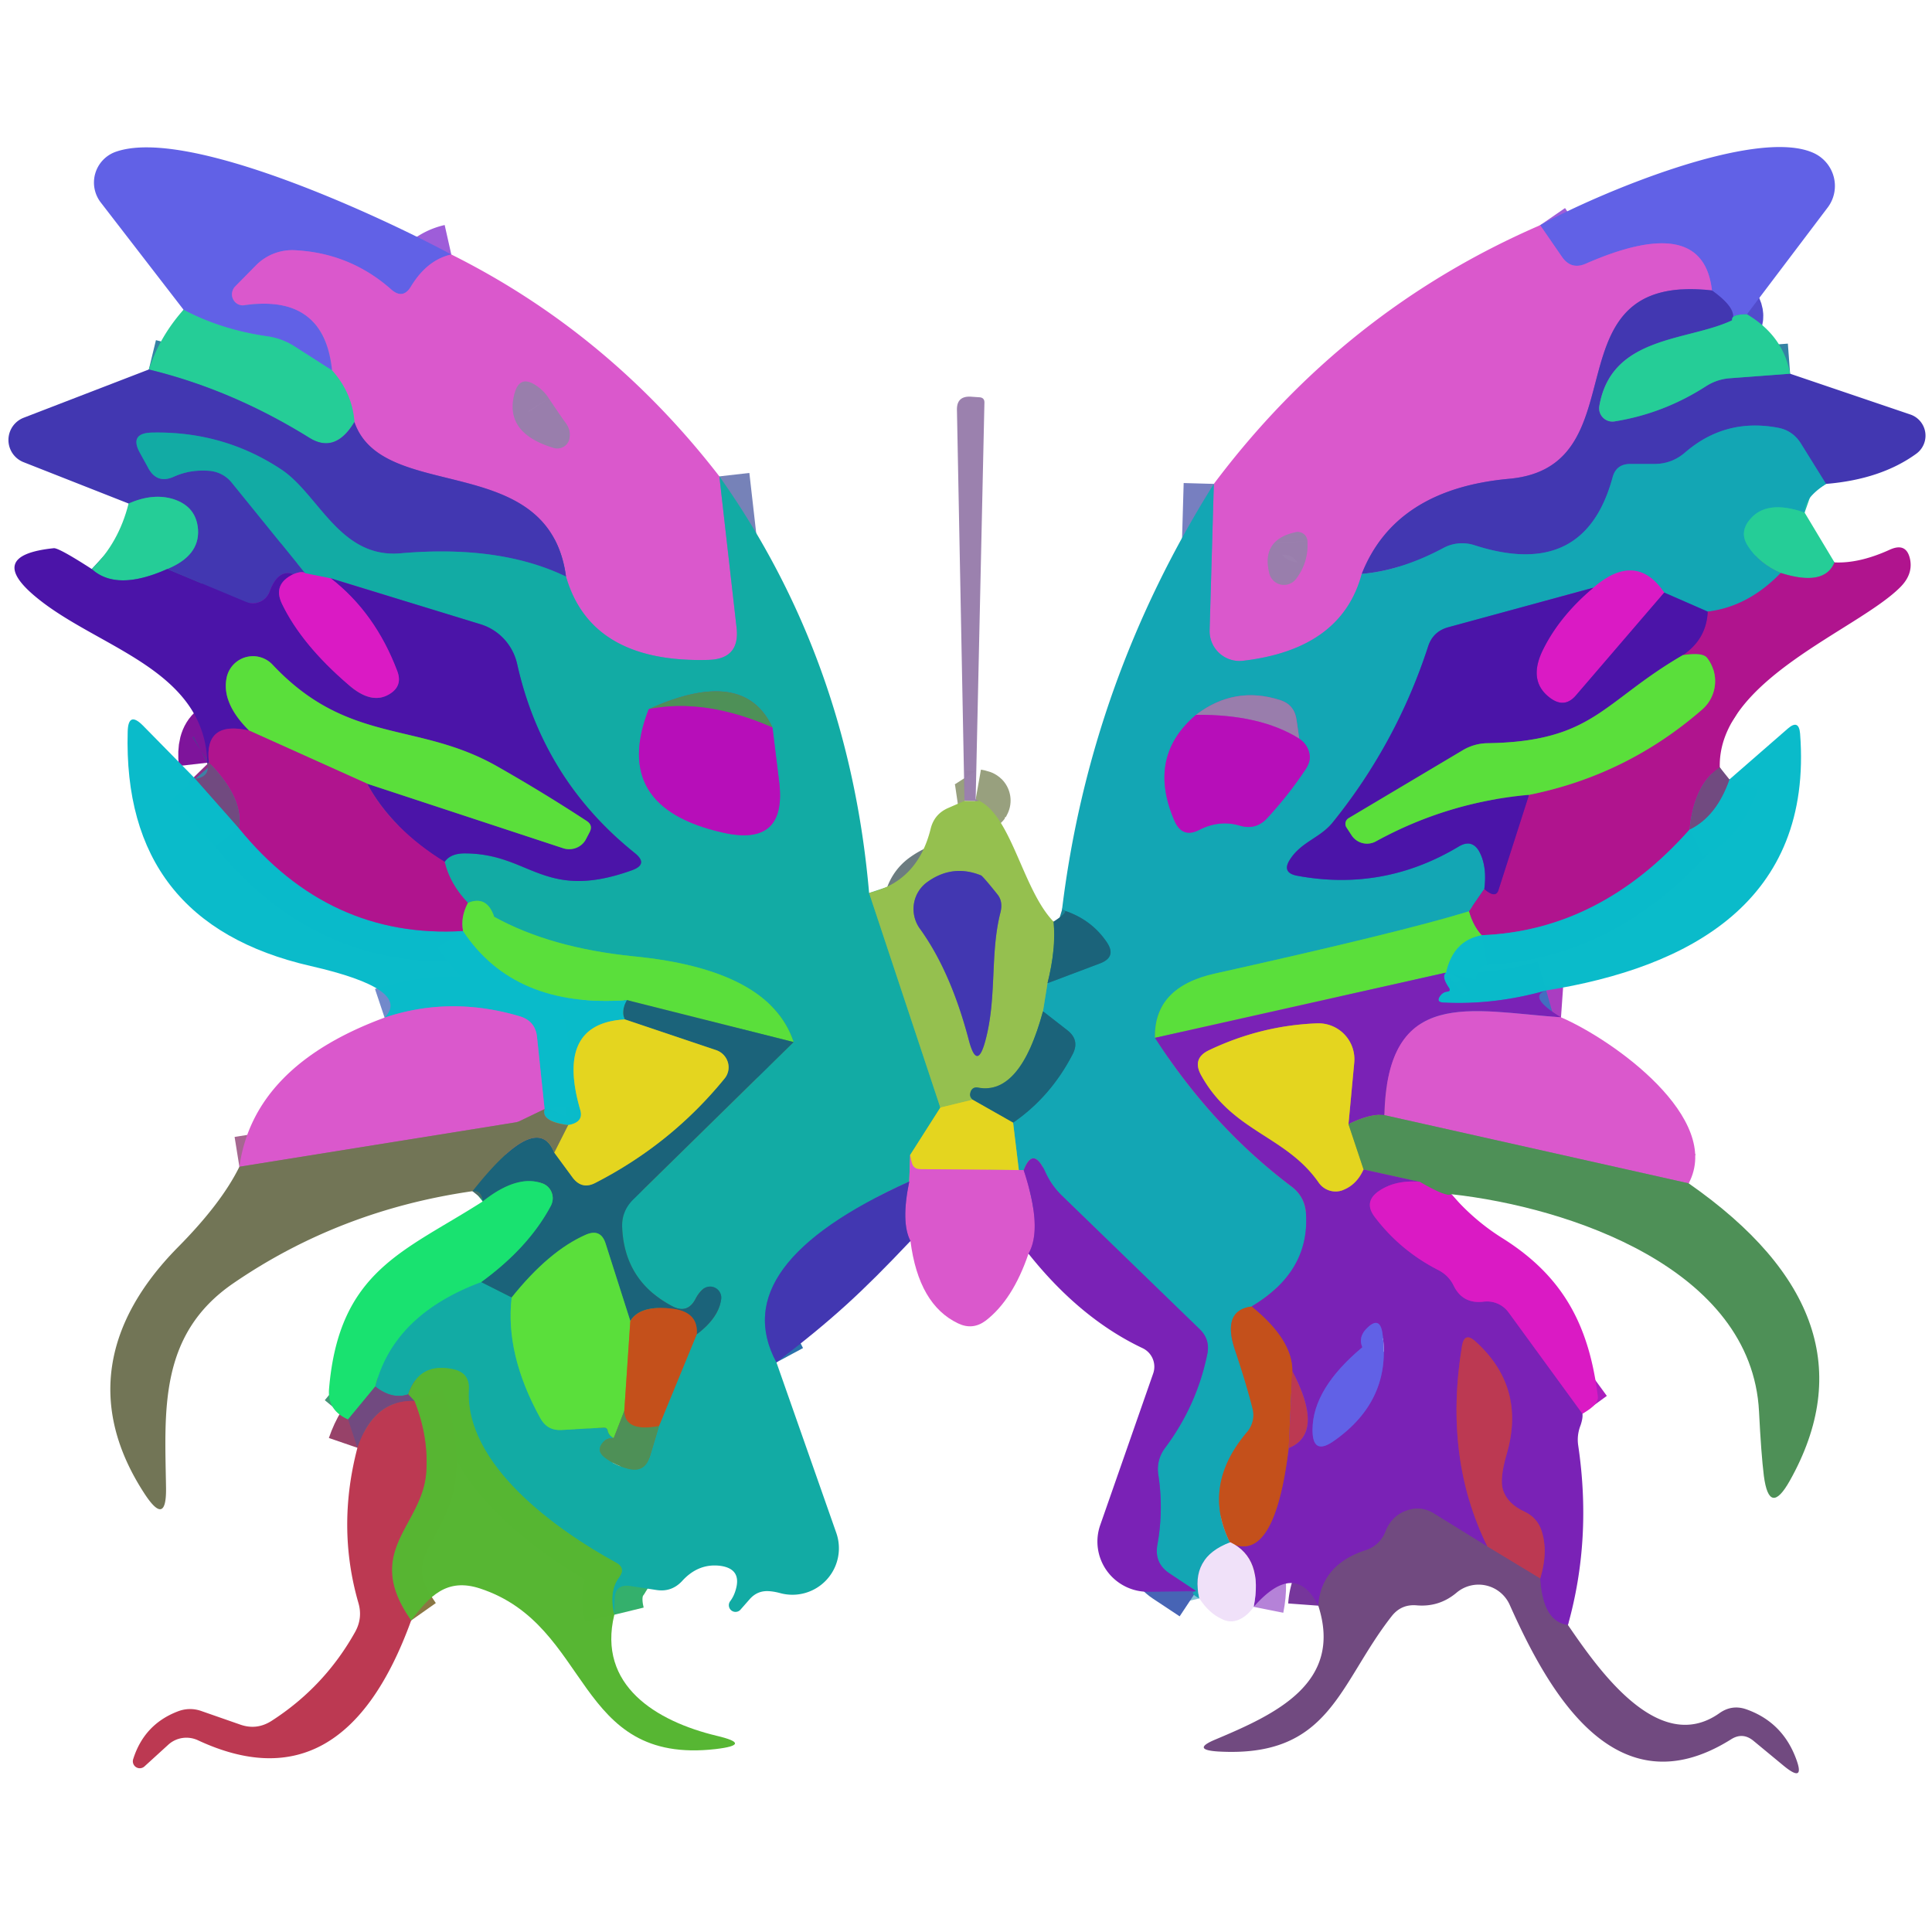 <svg xmlns="http://www.w3.org/2000/svg" viewBox="0 0 64 64"><g fill="none" stroke-width="2"><path stroke="#9e5dd9" d="M14.95 8.43q-.8.18-1.33 1.05-.27.46-.67.1-1.35-1.19-3.16-1.29a1.69 1.68 23.7 0 0-1.32.51l-.68.69a.37.36-71.9 0 0 .31.62q2.64-.38 2.9 2.16" vector-effect="non-scaling-stroke"/><path stroke="#4397bf" d="m11 12.27-1.25-.8q-.41-.26-.9-.33-1.53-.22-2.77-.88" vector-effect="non-scaling-stroke"/><path stroke="#3482a4" d="M11.74 13.98q-.63 1.05-1.48.53-2.57-1.6-5.33-2.27" vector-effect="non-scaling-stroke"/><path stroke="#7682b8" d="m23.83 15.78.57 5.01q.12 1.04-.93 1.07-3.89.11-4.72-2.76" vector-effect="non-scaling-stroke"/><path stroke="#8e48bf" d="M18.75 19.1c-.57-4.23-6.07-2.39-7.01-5.12" vector-effect="non-scaling-stroke"/><path stroke="#8093b2" d="M11.74 13.98q-.07-.96-.74-1.71" vector-effect="non-scaling-stroke"/><path stroke="#2a71ab" d="M18.75 19.1q-2.2-1.06-5.49-.77c-2.02.17-2.71-1.98-3.96-2.79q-1.91-1.26-4.27-1.21-.76.02-.39.68l.27.49q.29.54.85.29.55-.25 1.21-.19a1.07 1.05-15.9 0 1 .7.38l2.44 3.01" vector-effect="non-scaling-stroke"/><path stroke="#8e29bb" d="M10.11 18.99q-.09-.09-.39.03" vector-effect="non-scaling-stroke"/><path stroke="#4726ad" d="M9.72 19.02q-.51-.18-.79.58a.59.59 0 0 1-.78.34l-2.61-1.09" vector-effect="non-scaling-stroke"/><path stroke="#3482a4" d="M5.54 18.85q1.07-.44 1.02-1.3-.05-.76-.8-1.01-.68-.22-1.5.14" vector-effect="non-scaling-stroke"/><path stroke="#54b67a" d="m28.79 29.58 2.36 7.11" vector-effect="non-scaling-stroke"/><path stroke="#7bc062" d="m31.15 36.69-1 1.57" vector-effect="non-scaling-stroke"/><path stroke="#7682b8" d="m30.15 38.26-.03.88" vector-effect="non-scaling-stroke"/><path stroke="#2a71ab" d="M30.12 39.14q-6.13 2.77-4.4 5.99" vector-effect="non-scaling-stroke"/><path stroke="#34b06c" d="M20.35 53.49q-.19-.78.16-1.24.23-.31-.11-.49c-1.94-1.06-5.01-3.23-4.87-5.74q.03-.54-.51-.66-1.13-.25-1.5.83" vector-effect="non-scaling-stroke"/><path stroke="#427b92" d="M13.52 46.19q-.53.18-1.09-.26" vector-effect="non-scaling-stroke"/><path stroke="#16c78a" d="M12.43 45.93q.61-2.38 3.51-3.46" vector-effect="non-scaling-stroke"/><path stroke="#17878f" d="m15.94 42.47 1.01.51" vector-effect="non-scaling-stroke"/><path stroke="#36c570" d="M16.95 42.98q-.22 1.88.95 4 .23.42.71.39l1.4-.08q.1 0 .12.09.03.17.2.26" vector-effect="non-scaling-stroke"/><path stroke="#309e7e" d="M20.33 47.64q-.22-.01-.35.13-.25.28.05.51.34.26.76.37.57.16.74-.41l.3-1" vector-effect="non-scaling-stroke"/><path stroke="#6b7e60" d="m21.83 47.24 1.25-3.04" vector-effect="non-scaling-stroke"/><path stroke="#17878f" d="M23.08 44.2q.72-.54.81-1.16a.37.37 0 0 0-.62-.32q-.13.12-.22.29-.27.54-.8.25-1.57-.84-1.64-2.61-.02-.53.36-.91l5.32-5.22" vector-effect="non-scaling-stroke"/><path stroke="#36c570" d="M26.29 34.52q-.79-2.4-5.3-2.84-2.76-.28-4.62-1.31-.24-.72-.87-.46" vector-effect="non-scaling-stroke"/><path stroke="#616099" d="M15.5 29.91q-.6-.63-.77-1.36" vector-effect="non-scaling-stroke"/><path stroke="#2f60a6" d="M14.73 28.55q.2-.29.7-.28c2.15.02 2.6 1.6 5.5.56q.56-.2.1-.57-3.05-2.45-3.9-6.27a1.79 1.77-88.1 0 0-1.21-1.31l-4.96-1.52" vector-effect="non-scaling-stroke"/><path stroke="#7663b4" d="m10.96 19.16-.85-.17" vector-effect="non-scaling-stroke"/><path stroke="#3871a0" d="M5.54 18.85q-1.68.75-2.5 0" vector-effect="non-scaling-stroke"/><path stroke="#9317b6" d="M9.72 19.02q-.69.33-.38.98.65 1.35 2.2 2.68.76.67 1.35.32.46-.27.27-.77-.73-1.93-2.2-3.07" vector-effect="non-scaling-stroke"/><path stroke="#7e149b" d="M14.73 28.55q-1.74-1.07-2.57-2.59" vector-effect="non-scaling-stroke"/><path stroke="#537a72" d="m12.16 25.96 6.5 2.14a.64.62 22.3 0 0 .75-.3l.12-.23q.12-.23-.09-.37-1.42-.93-2.93-1.79c-2.67-1.54-4.96-.71-7.48-3.39a.89.89 0 0 0-1.52.42q-.18.85.74 1.76" vector-effect="non-scaling-stroke"/><path stroke="#7e149b" d="M8.25 24.2q-1.49-.34-1.33 1.06" vector-effect="non-scaling-stroke"/><path stroke="#5e2f94" d="M6.92 25.26q-.03.02-.05.03" vector-effect="non-scaling-stroke"/><path stroke="#8a7743" d="M13.62 53.68c-1.63-2.31.38-3.12.5-4.92q.08-1.16-.39-2.35" vector-effect="non-scaling-stroke"/><path stroke="#64805a" d="m13.73 46.41-.21-.22" vector-effect="non-scaling-stroke"/><path stroke="#3ba15b" d="m26.29 34.52-5.52-1.39" vector-effect="non-scaling-stroke"/><path stroke="#857a65" d="M15.5 29.91q-.25.48-.16.93" vector-effect="non-scaling-stroke"/><path stroke="#912f87" d="M7.91 27.43q.18-.97-.99-2.17" vector-effect="non-scaling-stroke"/><path stroke="#589265" d="M34.9 30.53q.09.89-.2 2.04m-.15.93q-.75 2.78-2.14 2.53-.19-.04-.26.14-.06.15.07.26" vector-effect="non-scaling-stroke"/><path stroke="#bdcb37" d="m32.22 36.43-1.07.26" vector-effect="non-scaling-stroke"/><path stroke="#8f982b" d="m20.88 43.76-.2 2.98" vector-effect="non-scaling-stroke"/><path stroke="#54b849" d="m20.68 46.74-.35.9" vector-effect="non-scaling-stroke"/><path stroke="#897039" d="M21.83 47.24q-1.13.21-1.15-.5" vector-effect="non-scaling-stroke"/><path stroke="#974269" d="M13.73 46.41q-1.34-.05-1.89 1.55" vector-effect="non-scaling-stroke"/><path stroke="#df9776" d="m33.75 38.76-3.27-.03q-.21 0-.27-.19-.04-.12-.06-.28" vector-effect="non-scaling-stroke"/><path stroke="#aa3dc1" d="M33.91 38.76q.64 1.94.16 2.77" vector-effect="non-scaling-stroke"/><path stroke="#8e48bf" d="M30.16 41.11q-.32-.61-.04-1.97" vector-effect="non-scaling-stroke"/><path stroke="#705a4b" d="M23.08 44.2q.06-.75-.83-.85-1.05-.12-1.37.41" vector-effect="non-scaling-stroke"/><path stroke="#3ba15b" d="m20.88 43.76-.82-2.57q-.16-.5-.65-.29-1.23.54-2.46 2.08" vector-effect="non-scaling-stroke"/><path stroke="#1aa375" d="M15.94 42.47q1.57-1.14 2.31-2.53a.53.52-66.6 0 0-.29-.74q-.84-.3-1.97.6" vector-effect="non-scaling-stroke"/><path stroke="#476c68" d="M15.65 39.46q2.14-2.71 2.71-1.28" vector-effect="non-scaling-stroke"/><path stroke="#809c4d" d="m18.36 38.18.61.83q.31.41.76.17 2.51-1.29 4.27-3.45a.6.59 29.1 0 0-.27-.94l-3.03-1.02" vector-effect="non-scaling-stroke"/><path stroke="#459678" d="m12.43 45.93-.9 1.09" vector-effect="non-scaling-stroke"/><path stroke="#857a65" d="M12.16 25.96 8.25 24.2" vector-effect="non-scaling-stroke"/><path stroke="#3d82a5" d="m6.47 25.8 1.44 1.63" vector-effect="non-scaling-stroke"/><path stroke="#5d67ac" d="M7.91 27.43q2.99 3.68 7.43 3.41" vector-effect="non-scaling-stroke"/><path stroke="#32cd82" d="M15.34 30.84q1.69 2.56 5.43 2.29" vector-effect="non-scaling-stroke"/><path stroke="#128fa2" d="M20.77 33.13q-.21.37-.07.64" vector-effect="non-scaling-stroke"/><path stroke="#77c874" d="M20.7 33.77q-2.31.13-1.48 2.99.13.42-.4.51" vector-effect="non-scaling-stroke"/><path stroke="#3e9890" d="M18.82 37.27q-.91-.12-.78-.53" vector-effect="non-scaling-stroke"/><path stroke="#7289cb" d="m18.04 36.74-.25-2.38q-.05-.53-.56-.69-2.31-.69-4.49.04" vector-effect="non-scaling-stroke"/><path stroke="#1cbaa6" d="M59.78 16.98q-1.28-.45-1.83.25-.34.42-.04.87.37.57 1.08.88" vector-effect="non-scaling-stroke"/><path stroke="#625da1" d="M58.99 18.98q-1.08 1.12-2.42 1.28" vector-effect="non-scaling-stroke"/><path stroke="#2f5dae" d="m56.57 20.26-1.44-.63" vector-effect="non-scaling-stroke"/><path stroke="#7760bc" d="M55.13 19.63q-.94-1.38-2.35-.16" vector-effect="non-scaling-stroke"/><path stroke="#2f5dae" d="m52.78 19.47-4.81 1.31q-.5.14-.66.63-1.04 3.2-3.16 5.83c-.42.52-1.03.64-1.41 1.22q-.3.45.23.55 2.85.53 5.34-.96.47-.29.72.21.23.47.14 1.19" vector-effect="non-scaling-stroke"/><path stroke="#625da1" d="m49.17 29.45-.51.74" vector-effect="non-scaling-stroke"/><path stroke="#37c378" d="M48.66 30.19q-2.25.69-8.41 2.06-2.03.45-1.99 2.13" vector-effect="non-scaling-stroke"/><path stroke="#4764b5" d="M38.26 34.38q1.9 2.95 4.53 4.93.42.32.47.85.15 1.96-1.8 3.12" vector-effect="non-scaling-stroke"/><path stroke="#6c7b68" d="M41.46 43.28q-1 .13-.54 1.47.36 1.07.57 1.9a.87.86-32.5 0 1-.18.79q-1.51 1.78-.56 3.67" vector-effect="non-scaling-stroke"/><path stroke="#4764b5" d="M40.75 51.11q0-.01.01-.02" vector-effect="non-scaling-stroke"/><path stroke="#82c4d7" d="M40.76 51.09q-1.35.5-1.03 1.86" vector-effect="non-scaling-stroke"/><path stroke="#4764b5" d="m39.63 52.71-.89-.59q-.51-.34-.4-.95.21-1.16.03-2.32-.07-.48.22-.88 1.05-1.4 1.4-3.1.11-.5-.26-.85l-4.55-4.41q-.34-.33-.54-.76-.41-.91-.73-.09" vector-effect="non-scaling-stroke"/><path stroke="#777fc0" d="M33.91 38.76h-.16" vector-effect="non-scaling-stroke"/><path stroke="#7cbe6a" d="m33.75 38.76-.19-1.57" vector-effect="non-scaling-stroke"/><path stroke="#178597" d="M33.56 37.19q1.25-.86 1.98-2.28.23-.46-.18-.78l-.81-.63" vector-effect="non-scaling-stroke"/><path stroke="#54b382" d="m34.55 33.5.15-.93" vector-effect="non-scaling-stroke"/><path stroke="#178597" d="m34.7 32.57 1.75-.66q.54-.21.22-.69-.53-.79-1.49-1.08" vector-effect="non-scaling-stroke"/><path stroke="#809c4d" d="m33.56 37.19-1.34-.76" vector-effect="non-scaling-stroke"/><path stroke="#979f7d" stroke-opacity=".988" d="M32.32 26.48q.45.08-.37.05" vector-effect="non-scaling-stroke"/><path stroke="#aba53b" d="m18.36 38.18.46-.91" vector-effect="non-scaling-stroke"/><path stroke="#a66791" d="m18.04 36.74-.83.4a.55.23-40.3 0 1-.13.04l-9.15 1.47" vector-effect="non-scaling-stroke"/><path stroke="#3482a4" d="M57.38 10.61c-1.47.7-4 .5-4.4 2.84a.44.44 0 0 0 .5.51q1.63-.26 3.04-1.17a1.7 1.64-62.6 0 1 .78-.26l2-.15" vector-effect="non-scaling-stroke"/><path stroke="#2b6fb3" d="m60.49 16.03-.84-1.35q-.27-.42-.75-.51-1.75-.33-3.08.82-.44.38-1.02.38H54q-.46 0-.58.44-.93 3.43-4.58 2.25a1.32 1.31 39.8 0 0-1.02.09q-1.4.75-2.71.86" vector-effect="non-scaling-stroke"/><path stroke="#c04537" d="m42.81 45.42-.12 2.55" vector-effect="non-scaling-stroke"/><path stroke="#6a8179" d="m47.9 32.22-9.64 2.16" vector-effect="non-scaling-stroke"/><path stroke="#537a72" d="M55.75 21.7c-2.67 1.55-2.96 2.87-6.49 2.92a1.64 1.64 0 0 0-.8.23l-3.78 2.25a.22.22 0 0 0-.07.32l.17.26a.61.61 0 0 0 .8.19q2.37-1.3 5.07-1.54" vector-effect="non-scaling-stroke"/><path stroke="#8e48bf" d="M56.71 9.62C51.15 9 54.44 15.45 50 15.86q-3.78.34-4.89 3.15" vector-effect="non-scaling-stroke"/><path stroke="#777fc0" d="M45.11 19.01q-.67 2.5-3.94 2.88a.99.99 0 0 1-1.1-1.01l.14-4.85" vector-effect="non-scaling-stroke"/><path stroke="#9317b6" d="m55.13 19.63-2.92 3.4q-.38.45-.86.09-.74-.55-.25-1.57.55-1.13 1.68-2.08" vector-effect="non-scaling-stroke"/><path stroke="#912f87" d="M56.97 25.42q-.85.56-1 2.06" vector-effect="non-scaling-stroke"/><path stroke="#5d67ac" d="M55.97 27.48q-2.97 3.35-6.89 3.5" vector-effect="non-scaling-stroke"/><path stroke="#857a65" d="M49.08 30.98q-.28-.3-.42-.79" vector-effect="non-scaling-stroke"/><path stroke="#7e149b" d="M49.17 29.45q.11.1.22.15.19.08.25-.12l1.01-3.15" vector-effect="non-scaling-stroke"/><path stroke="#857a65" d="M50.65 26.33q3.24-.65 5.74-2.83a1.25 1.25 0 0 0 .16-1.71q-.15-.19-.8-.09" vector-effect="non-scaling-stroke"/><path stroke="#7e149b" d="M55.75 21.7q.78-.53.82-1.44" vector-effect="non-scaling-stroke"/><path stroke="#aa3dc1" d="M51.71 33.7c-2.99-.21-5.75-1.04-5.85 3.24" vector-effect="non-scaling-stroke"/><path stroke="#645987" d="M45.86 36.94q-.46-.06-1.19.3" vector-effect="non-scaling-stroke"/><path stroke="#af7c6b" d="m44.67 37.24.19-2.03a1.19 1.19 0 0 0-1.23-1.31q-1.86.07-3.58.89-.57.27-.26.83c1.05 1.89 2.8 1.99 3.89 3.55a.68.68 0 0 0 .84.24q.43-.18.65-.67" vector-effect="non-scaling-stroke"/><path stroke="#645987" d="m45.17 38.74 1.86.41" vector-effect="non-scaling-stroke"/><path stroke="#aa1ebd" d="M47.03 39.15q-.81-.07-1.36.31-.5.35-.14.84.85 1.13 2.13 1.78.34.18.5.52.3.6.98.52a.89.88-22 0 1 .83.35l2.45 3.36" vector-effect="non-scaling-stroke"/><path stroke="#76369b" d="M51.94 53.83q-.83-.1-.92-1.54" vector-effect="non-scaling-stroke"/><path stroke="#9b2e84" d="M51.02 52.29q.27-.88.05-1.57-.14-.44-.56-.64-.57-.26-.72-.72-.12-.36.12-1.19.65-2.22-1.04-3.74-.36-.32-.44.16-.61 3.7.84 6.64" vector-effect="non-scaling-stroke"/><path stroke="#76369b" d="m49.27 51.23-1.78-1.1q-.38-.23-.8-.12-.58.16-.8.74a1.04 1.03-88.1 0 1-.64.6q-1.48.48-1.58 1.84" vector-effect="non-scaling-stroke"/><path stroke="#b582d8" d="M41.53 53.23q.32-1.61-.77-2.14" vector-effect="non-scaling-stroke"/><path stroke="#9f3969" d="M40.75 51.11q1.47.73 1.94-3.14" vector-effect="non-scaling-stroke"/><path stroke="#9b2e84" d="M42.69 47.97q1.2-.49.12-2.55" vector-effect="non-scaling-stroke"/><path stroke="#9f3969" d="M42.81 45.42q.01-1.04-1.35-2.14" vector-effect="non-scaling-stroke"/><path stroke="#6b7193" d="M60.77 18.63q-.33.81-1.78.35" vector-effect="non-scaling-stroke"/><path stroke="#4397bf" d="M57.87 10.41q-.54 0-.49.2" vector-effect="non-scaling-stroke"/><path stroke="#524ccc" d="M57.38 10.61q.18-.38-.67-.99" vector-effect="non-scaling-stroke"/><path stroke="#9e5dd9" d="M56.71 9.62q-.29-2.59-4.19-.88-.47.2-.77-.22l-.73-1.06" vector-effect="non-scaling-stroke"/><path stroke="#426ec0" d="M51.22 32.81q-1.73.49-3.42.4-.23-.02-.1-.21.09-.13.23-.15.15-.01.06-.14-.25-.37-.09-.49" vector-effect="non-scaling-stroke"/><path stroke="#32cd82" d="M47.9 32.22q.24-1.07 1.18-1.24" vector-effect="non-scaling-stroke"/><path stroke="#3d82a5" d="M55.97 27.48q.89-.43 1.32-1.66" vector-effect="non-scaling-stroke"/><path stroke="#99b33b" d="m44.67 37.24.5 1.5" vector-effect="non-scaling-stroke"/><path stroke="#94558e" d="M48.08 39.56q-.14.12-1.05-.41" vector-effect="non-scaling-stroke"/><path stroke="#974269" d="m51.02 52.29-1.75-1.06" vector-effect="non-scaling-stroke"/><path stroke="#947492" d="m55.94 39.2-10.08-2.26" vector-effect="non-scaling-stroke"/><path stroke="#ba6bbc" stroke-opacity=".988" d="M43.31 17.93a.32.32 0 0 0-.39-.3q-1.15.25-.87 1.37a.5.5 0 0 0 .88.18q.42-.55.38-1.25M18.18 13.2q-.16-.26-.44-.44-.52-.34-.69.26-.37 1.32 1.3 1.82a.41.41 0 0 0 .52-.36q.03-.26-.14-.48a1.5.02 56.4 0 1-.55-.8" vector-effect="non-scaling-stroke"/><path stroke="#655ab7" d="M39.62 23.68q-1.64 1.39-.71 3.52.26.58.82.29.67-.34 1.34-.14.53.16.91-.25.7-.76 1.26-1.6.19-.28.14-.52-.06-.32-.34-.51" vector-effect="non-scaling-stroke"/><path stroke="#5592b0" stroke-opacity=".988" d="m43.04 24.47-.09-.62q-.07-.51-.55-.66-1.51-.48-2.78.49" vector-effect="non-scaling-stroke"/><path stroke="#a845b3" stroke-opacity=".988" d="M43.04 24.47q-1.29-.81-3.42-.79" vector-effect="non-scaling-stroke"/><path stroke="#655daf" d="M21.49 23.49q-1.27 3.25 2.45 4.09 2.14.49 1.87-1.69l-.22-1.79" vector-effect="non-scaling-stroke"/><path stroke="#309e7e" d="M25.59 24.1q-.94-2.04-4.1-.61" vector-effect="non-scaling-stroke"/><path stroke="#834f88" d="M25.59 24.1q-2.23-.98-4.1-.61" vector-effect="non-scaling-stroke"/><path stroke="#6c7c80" d="M32.5 29q-.94-.38-1.77.21a1.11 1.1 54.7 0 0-.26 1.55q1.03 1.42 1.63 3.72.27 1 .54 0c.39-1.44.15-2.88.5-4.25q.09-.36-.09-.59a.91.04 51.8 0 0-.55-.64" vector-effect="non-scaling-stroke"/><path stroke="#6e42ce" d="M45.13 44.63q-1.64 1.37-1.65 2.72-.01.89.71.38 1.94-1.36 1.6-3.59-.09-.54-.49-.16-.32.3-.17.65" vector-effect="non-scaling-stroke"/></g><path fill="#6161e6" d="M14.95 8.43q-.8.18-1.33 1.05-.27.46-.67.1-1.35-1.19-3.16-1.29a1.69 1.68 23.7 0 0-1.32.51l-.68.69a.37.36-71.9 0 0 .31.62q2.64-.38 2.9 2.16l-1.25-.8q-.41-.26-.9-.33-1.53-.22-2.77-.88L3.34 6.71a1.08 1.08 0 0 1 .49-1.68c2.39-.85 8.86 2.18 11.12 3.4m42.92 1.98q-.54 0-.49.2.18-.38-.67-.99-.29-2.59-4.19-.88-.47.2-.77-.22l-.73-1.06c1.85-1.02 7.11-3.25 9.04-2.4a1.2 1.19 30.4 0 1 .48 1.82z"/><path fill="#da58cc" d="m51.02 7.46.73 1.06q.3.42.77.22 3.9-1.71 4.19.88C51.15 9 54.44 15.45 50 15.86q-3.78.34-4.89 3.15-.67 2.5-3.94 2.88a.99.99 0 0 1-1.1-1.01l.14-4.85q4.32-5.76 10.81-8.57m-7.71 10.47a.32.32 0 0 0-.39-.3q-1.15.25-.87 1.37a.5.5 0 0 0 .88.18q.42-.55.38-1.25m-28.36-9.5q5.21 2.6 8.88 7.35l.57 5.01q.12 1.04-.93 1.07-3.89.11-4.72-2.76c-.57-4.23-6.07-2.39-7.01-5.12q-.07-.96-.74-1.71-.26-2.54-2.9-2.16a.37.36-71.9 0 1-.31-.62l.68-.69a1.69 1.68 23.7 0 1 1.32-.51q1.81.1 3.16 1.29.4.36.67-.1.53-.87 1.33-1.05m3.23 4.77q-.16-.26-.44-.44-.52-.34-.69.26-.37 1.32 1.3 1.82a.41.41 0 0 0 .52-.36q.03-.26-.14-.48a1.5.02 56.4 0 1-.55-.8"/><path fill="#4237b1" d="M56.71 9.62q.85.61.67.99c-1.47.7-4 .5-4.4 2.84a.44.44 0 0 0 .5.51q1.63-.26 3.04-1.17a1.7 1.64-62.6 0 1 .78-.26l2-.15 3.98 1.35a.74.74 0 0 1 .2 1.3q-1.17.85-2.99 1l-.84-1.35q-.27-.42-.75-.51-1.75-.33-3.08.82-.44.38-1.02.38H54q-.46 0-.58.44-.93 3.43-4.58 2.25a1.32 1.31 39.8 0 0-1.02.09q-1.4.75-2.71.86 1.11-2.81 4.89-3.15c4.44-.41 1.15-6.86 6.71-6.24"/><path fill="#25cd97" d="M6.08 10.26q1.24.66 2.77.88.49.07.9.33l1.25.8q.67.75.74 1.71-.63 1.05-1.48.53-2.57-1.6-5.33-2.27.36-1.09 1.15-1.98m51.3.35q-.05-.2.49-.2 1.2.71 1.43 1.97l-2 .15a1.7 1.64-62.6 0 0-.78.26q-1.41.91-3.04 1.17a.44.44 0 0 1-.5-.51c.4-2.34 2.93-2.14 4.4-2.84"/><path fill="#4237b1" d="M4.93 12.24q2.76.67 5.33 2.27.85.52 1.48-.53c.94 2.73 6.44.89 7.01 5.12q-2.2-1.06-5.49-.77c-2.02.17-2.71-1.98-3.96-2.79q-1.91-1.26-4.27-1.21-.76.02-.39.68l.27.49q.29.54.85.29.55-.25 1.21-.19a1.07 1.05-15.9 0 1 .7.38l2.44 3.01q-.09-.09-.39.03-.51-.18-.79.58a.59.59 0 0 1-.78.34l-2.61-1.09q1.07-.44 1.02-1.3-.05-.76-.8-1.01-.68-.22-1.5.14L.78 15.31a.79.79 0 0 1 0-1.47z"/><path fill="#997eac" fill-opacity=".973" d="M18.73 14q.17.22.14.48a.41.41 0 0 1-.52.36q-1.67-.5-1.3-1.82.17-.6.69-.26.28.18.44.44a1.5.02 56.4 0 0 .55.8m13.59 12.48q.45.08-.37.05l-.25-12.95q-.01-.46.45-.44l.29.02q.18.01.17.19z"/><path fill="#13a6b4" d="M60.49 16.03q-.75.49-.71.95-1.28-.45-1.83.25-.34.42-.04.87.37.57 1.08.88-1.08 1.12-2.42 1.28l-1.44-.63q-.94-1.38-2.35-.16l-4.81 1.31q-.5.14-.66.63-1.04 3.2-3.16 5.83c-.42.52-1.03.64-1.41 1.22q-.3.45.23.55 2.85.53 5.34-.96.47-.29.72.21.23.47.14 1.19l-.51.74q-2.25.69-8.41 2.06-2.03.45-1.99 2.13 1.9 2.95 4.53 4.93.42.32.47.85.15 1.96-1.8 3.12-1 .13-.54 1.47.36 1.07.57 1.9a.87.86-32.5 0 1-.18.79q-1.51 1.78-.56 3.67 0-.01.01-.02-1.35.5-1.03 1.86-.37-.2-.1-.24l-.89-.59q-.51-.34-.4-.95.21-1.16.03-2.32-.07-.48.22-.88 1.05-1.4 1.4-3.1.11-.5-.26-.85l-4.55-4.41q-.34-.33-.54-.76-.41-.91-.73-.09h-.16l-.19-1.57q1.25-.86 1.98-2.28.23-.46-.18-.78l-.81-.63.15-.93 1.75-.66q.54-.21.22-.69-.53-.79-1.49-1.08.92-7.56 5.03-14.11l-.14 4.85a.99.99 0 0 0 1.1 1.01q3.27-.38 3.94-2.88 1.31-.11 2.71-.86a1.32 1.31 39.8 0 1 1.02-.09q3.65 1.18 4.58-2.25.12-.44.58-.44h.8q.58 0 1.02-.38 1.33-1.15 3.08-.82.48.09.75.51zm-20.87 7.65q-1.64 1.39-.71 3.52.26.58.82.29.67-.34 1.34-.14.53.16.91-.25.7-.76 1.26-1.6.19-.28.14-.52-.06-.32-.34-.51l-.09-.62q-.07-.51-.55-.66-1.51-.48-2.78.49"/><path fill="#12aba4" d="M18.75 19.1q.83 2.87 4.72 2.76 1.05-.03.93-1.07l-.57-5.01q4.29 6.05 4.96 13.8l2.36 7.11-1 1.57-.03.88q-6.13 2.77-4.4 5.99l1.98 5.64a1.54 1.54 0 0 1-1.87 2q-.19-.05-.35-.06-.39-.03-.65.27l-.29.33a.22.22 0 0 1-.35-.27q.12-.16.18-.37.21-.7-.51-.8-.73-.09-1.27.51-.35.37-.85.29l-.85-.13q-.52-.08-.53.44l-.01.51q-.19-.78.16-1.24.23-.31-.11-.49c-1.94-1.06-5.01-3.23-4.87-5.74q.03-.54-.51-.66-1.13-.25-1.5.83-.53.18-1.09-.26.61-2.38 3.51-3.46l1.01.51q-.22 1.88.95 4 .23.42.71.39l1.4-.08q.1 0 .12.09.03.17.2.26-.22-.01-.35.13-.25.28.05.51.34.26.76.37.57.16.74-.41l.3-1 1.25-3.04q.72-.54.81-1.16a.37.37 0 0 0-.62-.32q-.13.12-.22.29-.27.54-.8.25-1.57-.84-1.64-2.61-.02-.53.36-.91l5.32-5.22q-.79-2.4-5.3-2.84-2.76-.28-4.62-1.31-.24-.72-.87-.46-.6-.63-.77-1.36.2-.29.7-.28c2.15.02 2.6 1.6 5.5.56q.56-.2.1-.57-3.05-2.45-3.9-6.27a1.79 1.77-88.1 0 0-1.21-1.31l-4.96-1.52-.85-.17-2.44-3.01a1.07 1.05-15.9 0 0-.7-.38q-.66-.06-1.21.19-.56.25-.85-.29l-.27-.49q-.37-.66.39-.68 2.36-.05 4.27 1.21c1.25.81 1.94 2.96 3.96 2.79q3.29-.29 5.49.77m2.74 4.39q-1.27 3.25 2.45 4.09 2.14.49 1.87-1.69l-.22-1.79q-.94-2.04-4.1-.61"/><path fill="#25cd97" d="M5.54 18.85q-1.68.75-2.5 0 .89-.86 1.22-2.17.82-.36 1.5-.14.75.25.8 1.01.05.86-1.02 1.3m54.24-1.87.99 1.65q-.33.81-1.78.35-.71-.31-1.08-.88-.3-.45.04-.87.55-.7 1.83-.25"/><path fill="#997eac" fill-opacity=".973" d="M43.31 17.93q.04.7-.38 1.25a.5.5 0 0 1-.88-.18q-.28-1.12.87-1.37a.32.32 0 0 1 .39.3"/><path fill="#4b14a8" d="M3.04 18.85q.82.75 2.5 0l2.61 1.09a.59.59 0 0 0 .78-.34q.28-.76.79-.58-.69.33-.38.98.65 1.35 2.2 2.68.76.67 1.35.32.46-.27.27-.77-.73-1.93-2.2-3.07l4.96 1.52a1.79 1.77-88.1 0 1 1.21 1.31q.85 3.82 3.9 6.27.46.37-.1.57c-2.9 1.04-3.35-.54-5.5-.56q-.5-.01-.7.28-1.74-1.07-2.57-2.59l6.5 2.14a.64.62 22.3 0 0 .75-.3l.12-.23q.12-.23-.09-.37-1.42-.93-2.93-1.79c-2.67-1.54-4.96-.71-7.48-3.39a.89.89 0 0 0-1.52.42q-.18.85.74 1.76-1.49-.34-1.33 1.06-.03.02-.05.03c-.08-3.1-3.54-3.8-5.59-5.44q-1.82-1.45.5-1.69.16-.02 1.26.69"/><path fill="#b0148e" d="M56.97 25.42q-.85.56-1 2.06-2.97 3.35-6.89 3.5-.28-.3-.42-.79l.51-.74q.11.1.22.15.19.08.25-.12l1.01-3.15q3.24-.65 5.74-2.83a1.25 1.25 0 0 0 .16-1.71q-.15-.19-.8-.09.78-.53.82-1.44 1.34-.16 2.42-1.28 1.45.46 1.78-.35.82.04 1.83-.42.57-.26.68.35.08.48-.33.89c-1.42 1.43-6.05 3.07-5.98 5.97"/><path fill="#da1ac4" d="M9.72 19.02q.3-.12.39-.03l.85.17q1.47 1.14 2.2 3.07.19.5-.27.77-.59.35-1.35-.32-1.55-1.33-2.2-2.68-.31-.65.38-.98m45.41.61-2.92 3.4q-.38.45-.86.09-.74-.55-.25-1.57.55-1.13 1.68-2.08 1.41-1.22 2.35.16"/><path fill="#4b14a8" d="M52.78 19.47q-1.13.95-1.68 2.08-.49 1.02.25 1.57.48.36.86-.09l2.92-3.4 1.44.63q-.04.91-.82 1.44c-2.67 1.55-2.96 2.87-6.49 2.92a1.64 1.64 0 0 0-.8.23l-3.78 2.25a.22.22 0 0 0-.07.32l.17.26a.61.61 0 0 0 .8.19q2.37-1.3 5.07-1.54l-1.01 3.15q-.06.2-.25.12-.11-.05-.22-.15.09-.72-.14-1.19-.25-.5-.72-.21-2.49 1.49-5.34.96-.53-.1-.23-.55c.38-.58.99-.7 1.41-1.22q2.12-2.63 3.16-5.83.16-.49.66-.63z"/><path fill="#5adf3b" d="M12.16 25.96 8.25 24.2q-.92-.91-.74-1.76a.89.89 0 0 1 1.52-.42c2.52 2.68 4.81 1.85 7.48 3.39q1.51.86 2.93 1.79.21.14.09.37l-.12.23a.64.62 22.3 0 1-.75.3zm43.59-4.26q.65-.1.8.09a1.25 1.25 0 0 1-.16 1.71q-2.5 2.18-5.74 2.83-2.7.24-5.07 1.54a.61.61 0 0 1-.8-.19l-.17-.26a.22.22 0 0 1 .07-.32l3.78-2.25a1.64 1.64 0 0 1 .8-.23c3.53-.05 3.82-1.37 6.49-2.92"/><path fill="#4e9057" d="M25.59 24.1q-2.23-.98-4.1-.61 3.16-1.43 4.1.61"/><path fill="#997eac" fill-opacity=".973" d="M43.04 24.47q-1.29-.81-3.42-.79 1.27-.97 2.78-.49.48.15.55.66z"/><path fill="#b70eb9" d="m25.59 24.1.22 1.79q.27 2.18-1.87 1.69-3.72-.84-2.45-4.09 1.87-.37 4.1.61"/><path fill="#09bbca" fill-opacity=".996" d="m6.47 25.8 1.44 1.63q2.99 3.68 7.43 3.41 1.69 2.56 5.43 2.29-.21.37-.07.64-2.31.13-1.48 2.99.13.42-.4.51-.91-.12-.78-.53l-.25-2.38q-.05-.53-.56-.69-2.31-.69-4.49.04.92-.94-2.45-1.71-6.24-1.43-6.06-7.77.02-.68.5-.2z"/><path fill="#b70eb9" d="M39.62 23.68q2.13-.02 3.42.79.28.19.34.51.05.24-.14.52-.56.84-1.26 1.6-.38.41-.91.25-.67-.2-1.34.14-.56.29-.82-.29-.93-2.13.71-3.52"/><path fill="#09bbca" fill-opacity=".996" d="M51.22 32.81q-1.73.49-3.42.4-.23-.02-.1-.21.09-.13.23-.15.15-.01.06-.14-.25-.37-.09-.49.24-1.07 1.18-1.24 3.92-.15 6.89-3.5.89-.43 1.32-1.66l1.94-1.69q.36-.31.4.17c.43 5.55-3.65 7.75-8.41 8.51"/><path fill="#b0148e" d="m8.25 24.2 3.91 1.76q.83 1.52 2.57 2.59.17.73.77 1.36-.25.48-.16.93-4.44.27-7.43-3.41.18-.97-.99-2.17-.16-1.4 1.33-1.06"/><path fill="#714a80" d="M6.87 25.29q.02-.01.05-.03 1.17 1.2.99 2.17L6.47 25.8q.49-.07.4-.51m50.1.13.32.4q-.43 1.23-1.32 1.66.15-1.5 1-2.06"/><path fill="#95c04f" d="M31.95 26.53q.82.03.37-.05c1.17.4 1.53 2.97 2.58 4.05q.09.89-.2 2.04l-.15.93q-.75 2.78-2.14 2.53-.19-.04-.26.14-.06.15.07.26l-1.07.26-2.36-7.11q1.61-.38 2.04-2.13.12-.48.57-.68zM32.5 29q-.94-.38-1.77.21a1.11 1.1 54.7 0 0-.26 1.55q1.03 1.42 1.63 3.72.27 1 .54 0c.39-1.44.15-2.88.5-4.25q.09-.36-.09-.59a.91.04 51.8 0 0-.55-.64"/><path fill="#4237b1" d="M33.05 29.64q.18.23.09.59c-.35 1.37-.11 2.81-.5 4.25q-.27 1-.54 0-.6-2.3-1.63-3.72a1.11 1.1 54.7 0 1 .26-1.55q.83-.59 1.77-.21a.91.04 51.8 0 1 .55.64"/><path fill="#5adf3b" d="M15.5 29.91q.63-.26.87.46 1.86 1.03 4.62 1.31 4.51.44 5.3 2.84l-5.52-1.39q-3.74.27-5.43-2.29-.09-.45.16-.93"/><path fill="#1b637a" d="M35.18 30.14q.96.29 1.49 1.08.32.48-.22.69l-1.75.66q.29-1.15.2-2.04.59-.38.28-.39"/><path fill="#5adf3b" d="M48.66 30.19q.14.49.42.79-.94.17-1.18 1.24l-9.64 2.16q-.04-1.68 1.99-2.13 6.16-1.37 8.41-2.06"/><path fill="#7a22b6" d="M47.9 32.22q-.16.12.09.49.09.13-.06.14-.14.02-.23.15-.13.19.1.21 1.69.09 3.42-.4-.64.2.49.89c-2.99-.21-5.75-1.04-5.85 3.24q-.46-.06-1.19.3l.19-2.03a1.19 1.19 0 0 0-1.23-1.31q-1.86.07-3.58.89-.57.27-.26.83c1.05 1.89 2.8 1.99 3.89 3.55a.68.68 0 0 0 .84.24q.43-.18.65-.67l1.86.41q-.81-.07-1.36.31-.5.35-.14.84.85 1.13 2.13 1.78.34.18.5.52.3.6.98.52a.89.88-22 0 1 .83.35l2.45 3.36q.02.14-.06.38-.13.33-.08.67.46 3.1-.34 5.95-.83-.1-.92-1.54.27-.88.05-1.57-.14-.44-.56-.64-.57-.26-.72-.72-.12-.36.12-1.19.65-2.22-1.04-3.74-.36-.32-.44.16-.61 3.7.84 6.64l-1.78-1.1q-.38-.23-.8-.12-.58.16-.8.74a1.04 1.03-88.1 0 1-.64.6q-1.48.48-1.58 1.84-.77-1.52-2.14.04.32-1.61-.77-2.14-.01.01-.01.02 1.47.73 1.94-3.14 1.2-.49.12-2.55.01-1.04-1.35-2.14 1.95-1.16 1.8-3.12-.05-.53-.47-.85-2.63-1.98-4.53-4.93zm-2.77 12.41q-1.64 1.37-1.65 2.72-.01.89.71.38 1.94-1.36 1.6-3.59-.09-.54-.49-.16-.32.3-.17.65"/><path fill="#da58cc" d="m18.04 36.74-.83.4a.55.23-40.3 0 1-.13.04l-9.15 1.47q.47-3.34 4.81-4.94 2.18-.73 4.49-.04.51.16.56.69z"/><path fill="#1b637a" d="m20.77 33.13 5.52 1.39-5.32 5.22q-.38.38-.36.91.07 1.77 1.64 2.61.53.29.8-.25.09-.17.22-.29a.37.37 0 0 1 .62.32q-.09.62-.81 1.16.06-.75-.83-.85-1.05-.12-1.37.41l-.82-2.57q-.16-.5-.65-.29-1.23.54-2.46 2.08l-1.01-.51q1.57-1.14 2.31-2.53a.53.52-66.6 0 0-.29-.74q-.84-.3-1.97.6-.03-.38-.34-.34 2.14-2.71 2.71-1.28l.61.83q.31.41.76.17 2.51-1.29 4.27-3.45a.6.59 29.1 0 0-.27-.94l-3.03-1.02q-.14-.27.07-.64"/><path fill="#da58cc" d="M51.71 33.7c1.74.75 5.37 3.35 4.23 5.5l-10.08-2.26c.1-4.28 2.86-3.45 5.85-3.24"/><path fill="#e4d51f" d="m20.7 33.77 3.03 1.02a.6.59 29.1 0 1 .27.94q-1.76 2.16-4.27 3.45-.45.24-.76-.17l-.61-.83.46-.91q.53-.09.4-.51-.83-2.86 1.48-2.99"/><path fill="#1b637a" d="m34.55 33.5.81.63q.41.32.18.78-.73 1.42-1.98 2.28l-1.34-.76q-.13-.11-.07-.26.07-.18.26-.14 1.39.25 2.14-2.53"/><path fill="#e4d51f" d="m44.67 37.24.5 1.5q-.22.49-.65.67a.68.68 0 0 1-.84-.24c-1.09-1.56-2.84-1.66-3.89-3.55q-.31-.56.26-.83 1.72-.82 3.58-.89a1.19 1.19 0 0 1 1.23 1.31zm-13.52-.55 1.07-.26 1.34.76.19 1.57-3.27-.03q-.21 0-.27-.19-.04-.12-.06-.28z"/><path fill="#727556" d="M18.04 36.74q-.13.41.78.53l-.46.91q-.57-1.43-2.71 1.28-4.39.63-7.92 3.05c-2.48 1.7-2.27 4.22-2.23 6.77q.02 1.31-.7.22c-1.93-2.94-1.32-5.73 1.08-8.17q1.45-1.46 2.05-2.68l9.15-1.47a.55.23-40.3 0 0 .13-.04z"/><path fill="#4e9057" d="m45.86 36.94 10.08 2.26q6.38 4.45 3.35 9.85-.68 1.21-.86-.16-.09-.73-.16-2.13c-.24-4.75-6.3-6.77-10.19-7.2q-.14.12-1.05-.41l-1.86-.41-.5-1.5q.73-.36 1.19-.3"/><path fill="#da58cc" d="M30.15 38.26q.02.16.06.28.06.19.27.19l3.27.03h.16q.64 1.94.16 2.77-.52 1.53-1.42 2.22-.43.32-.91.09-1.31-.62-1.58-2.73-.32-.61-.04-1.97z"/><path fill="#7a22b6" d="m39.63 52.71-1.58.02a1.67 1.66 9.3 0 1-1.6-2.22l1.75-5.01a.68.68 0 0 0-.35-.84q-2.07-.98-3.78-3.13.48-.83-.16-2.77.32-.82.73.09.2.43.54.76l4.55 4.41q.37.35.26.85-.35 1.7-1.4 3.1-.29.4-.22.88.18 1.16-.03 2.32-.11.61.4.95z"/><path fill="#19e270" d="M15.94 42.47q-2.9 1.08-3.51 3.46l-.9 1.09q-.69-.3-.63-1.01c.33-3.93 2.5-4.55 5.09-6.21q1.13-.9 1.97-.6a.53.52-66.6 0 1 .29.74q-.74 1.39-2.31 2.53"/><path fill="#4237b1" d="M30.12 39.14q-.28 1.36.04 1.97c-1.62 1.71-2.56 2.58-4.44 4.02q-1.73-3.22 4.4-5.99"/><path fill="#da1ac4" d="M47.03 39.15q.91.53 1.05.41.74.86 1.68 1.45c2.03 1.27 2.88 2.9 3.17 5.25q.04.26-.51.57l-2.45-3.36a.89.88-22 0 0-.83-.35q-.68.08-.98-.52-.16-.34-.5-.52-1.28-.65-2.13-1.78-.36-.49.14-.84.55-.38 1.36-.31"/><path fill="#5adf3b" d="m20.88 43.76-.2 2.98-.35.9q-.17-.09-.2-.26-.02-.09-.12-.09l-1.4.08q-.48.03-.71-.39-1.17-2.12-.95-4 1.23-1.54 2.46-2.08.49-.21.65.29z"/><path fill="#c4501b" d="M41.46 43.28q1.36 1.1 1.35 2.14l-.12 2.55q-.47 3.87-1.94 3.14-.95-1.89.56-3.67a.87.86-32.5 0 0 .18-.79q-.21-.83-.57-1.9-.46-1.34.54-1.47m-18.38.92-1.25 3.04q-1.13.21-1.15-.5l.2-2.98q.32-.53 1.37-.41.89.1.83.85"/><path fill="#6161e6" d="M45.13 44.63q-.15-.35.17-.65.4-.38.49.16.34 2.23-1.6 3.59-.72.51-.71-.38.01-1.35 1.65-2.72"/><path fill="#bc3952" d="m51.02 52.29-1.75-1.06q-1.45-2.94-.84-6.64.08-.48.44-.16 1.69 1.52 1.04 3.74-.24.83-.12 1.19.15.46.72.72.42.2.56.64.22.69-.05 1.57"/><path fill="#57b633" fill-opacity=".996" d="M20.35 53.49c-.57 2.34 1.39 3.53 3.39 4.01q1.23.29-.03.44c-4.7.54-4.09-4.1-7.81-5.32-1.1-.36-1.67.25-2.28 1.06-1.63-2.31.38-3.12.5-4.92q.08-1.16-.39-2.35l-.21-.22q.37-1.08 1.5-.83.54.12.51.66c-.14 2.51 2.93 4.68 4.87 5.74q.34.18.11.49-.35.46-.16 1.24"/><path fill="#bc3952" d="M42.81 45.42q1.08 2.06-.12 2.55z"/><path fill="#714a80" d="M12.43 45.93q.56.44 1.09.26l.21.22q-1.34-.05-1.89 1.55l-.31-.94z"/><path fill="#bc3952" d="M13.73 46.41q.47 1.19.39 2.35c-.12 1.8-2.13 2.61-.5 4.92q-2.25 6.21-7.06 3.97a.9.89 36 0 0-.99.15l-.79.72a.23.23 0 0 1-.37-.24q.36-1.15 1.46-1.58.4-.16.8-.02l1.29.45q.54.19 1.03-.12 1.76-1.13 2.78-2.96.25-.46.1-.96-.72-2.5-.03-5.13.55-1.6 1.89-1.55"/><path fill="#4e9057" d="M20.68 46.74q.02.71 1.15.5l-.3 1q-.17.57-.74.41-.42-.11-.76-.37-.3-.23-.05-.51.13-.14.35-.13z"/><path fill="#714a80" d="m49.27 51.23 1.75 1.06q.09 1.44.92 1.54c1 1.46 3 4.35 5.02 2.92q.41-.29.88-.13 1.17.41 1.63 1.57.37.93-.4.29l-.98-.81q-.36-.3-.75-.05c-3.86 2.42-6.08-1.66-7.33-4.46a1.13 1.13 0 0 0-1.76-.4q-.57.48-1.31.42-.52-.05-.84.36c-1.77 2.26-2.03 4.7-5.76 4.48q-.89-.06-.07-.4c1.97-.83 4.23-1.86 3.4-4.43q.1-1.36 1.58-1.84a1.04 1.03-88.1 0 0 .64-.6q.22-.58.8-.74.42-.11.8.12z"/><path fill="#f0e1f9" d="M40.76 51.09q1.09.53.77 2.14-.2.29-.48.42-.29.13-.58-.02-.42-.19-.74-.68-.32-1.36 1.03-1.86"/></svg>